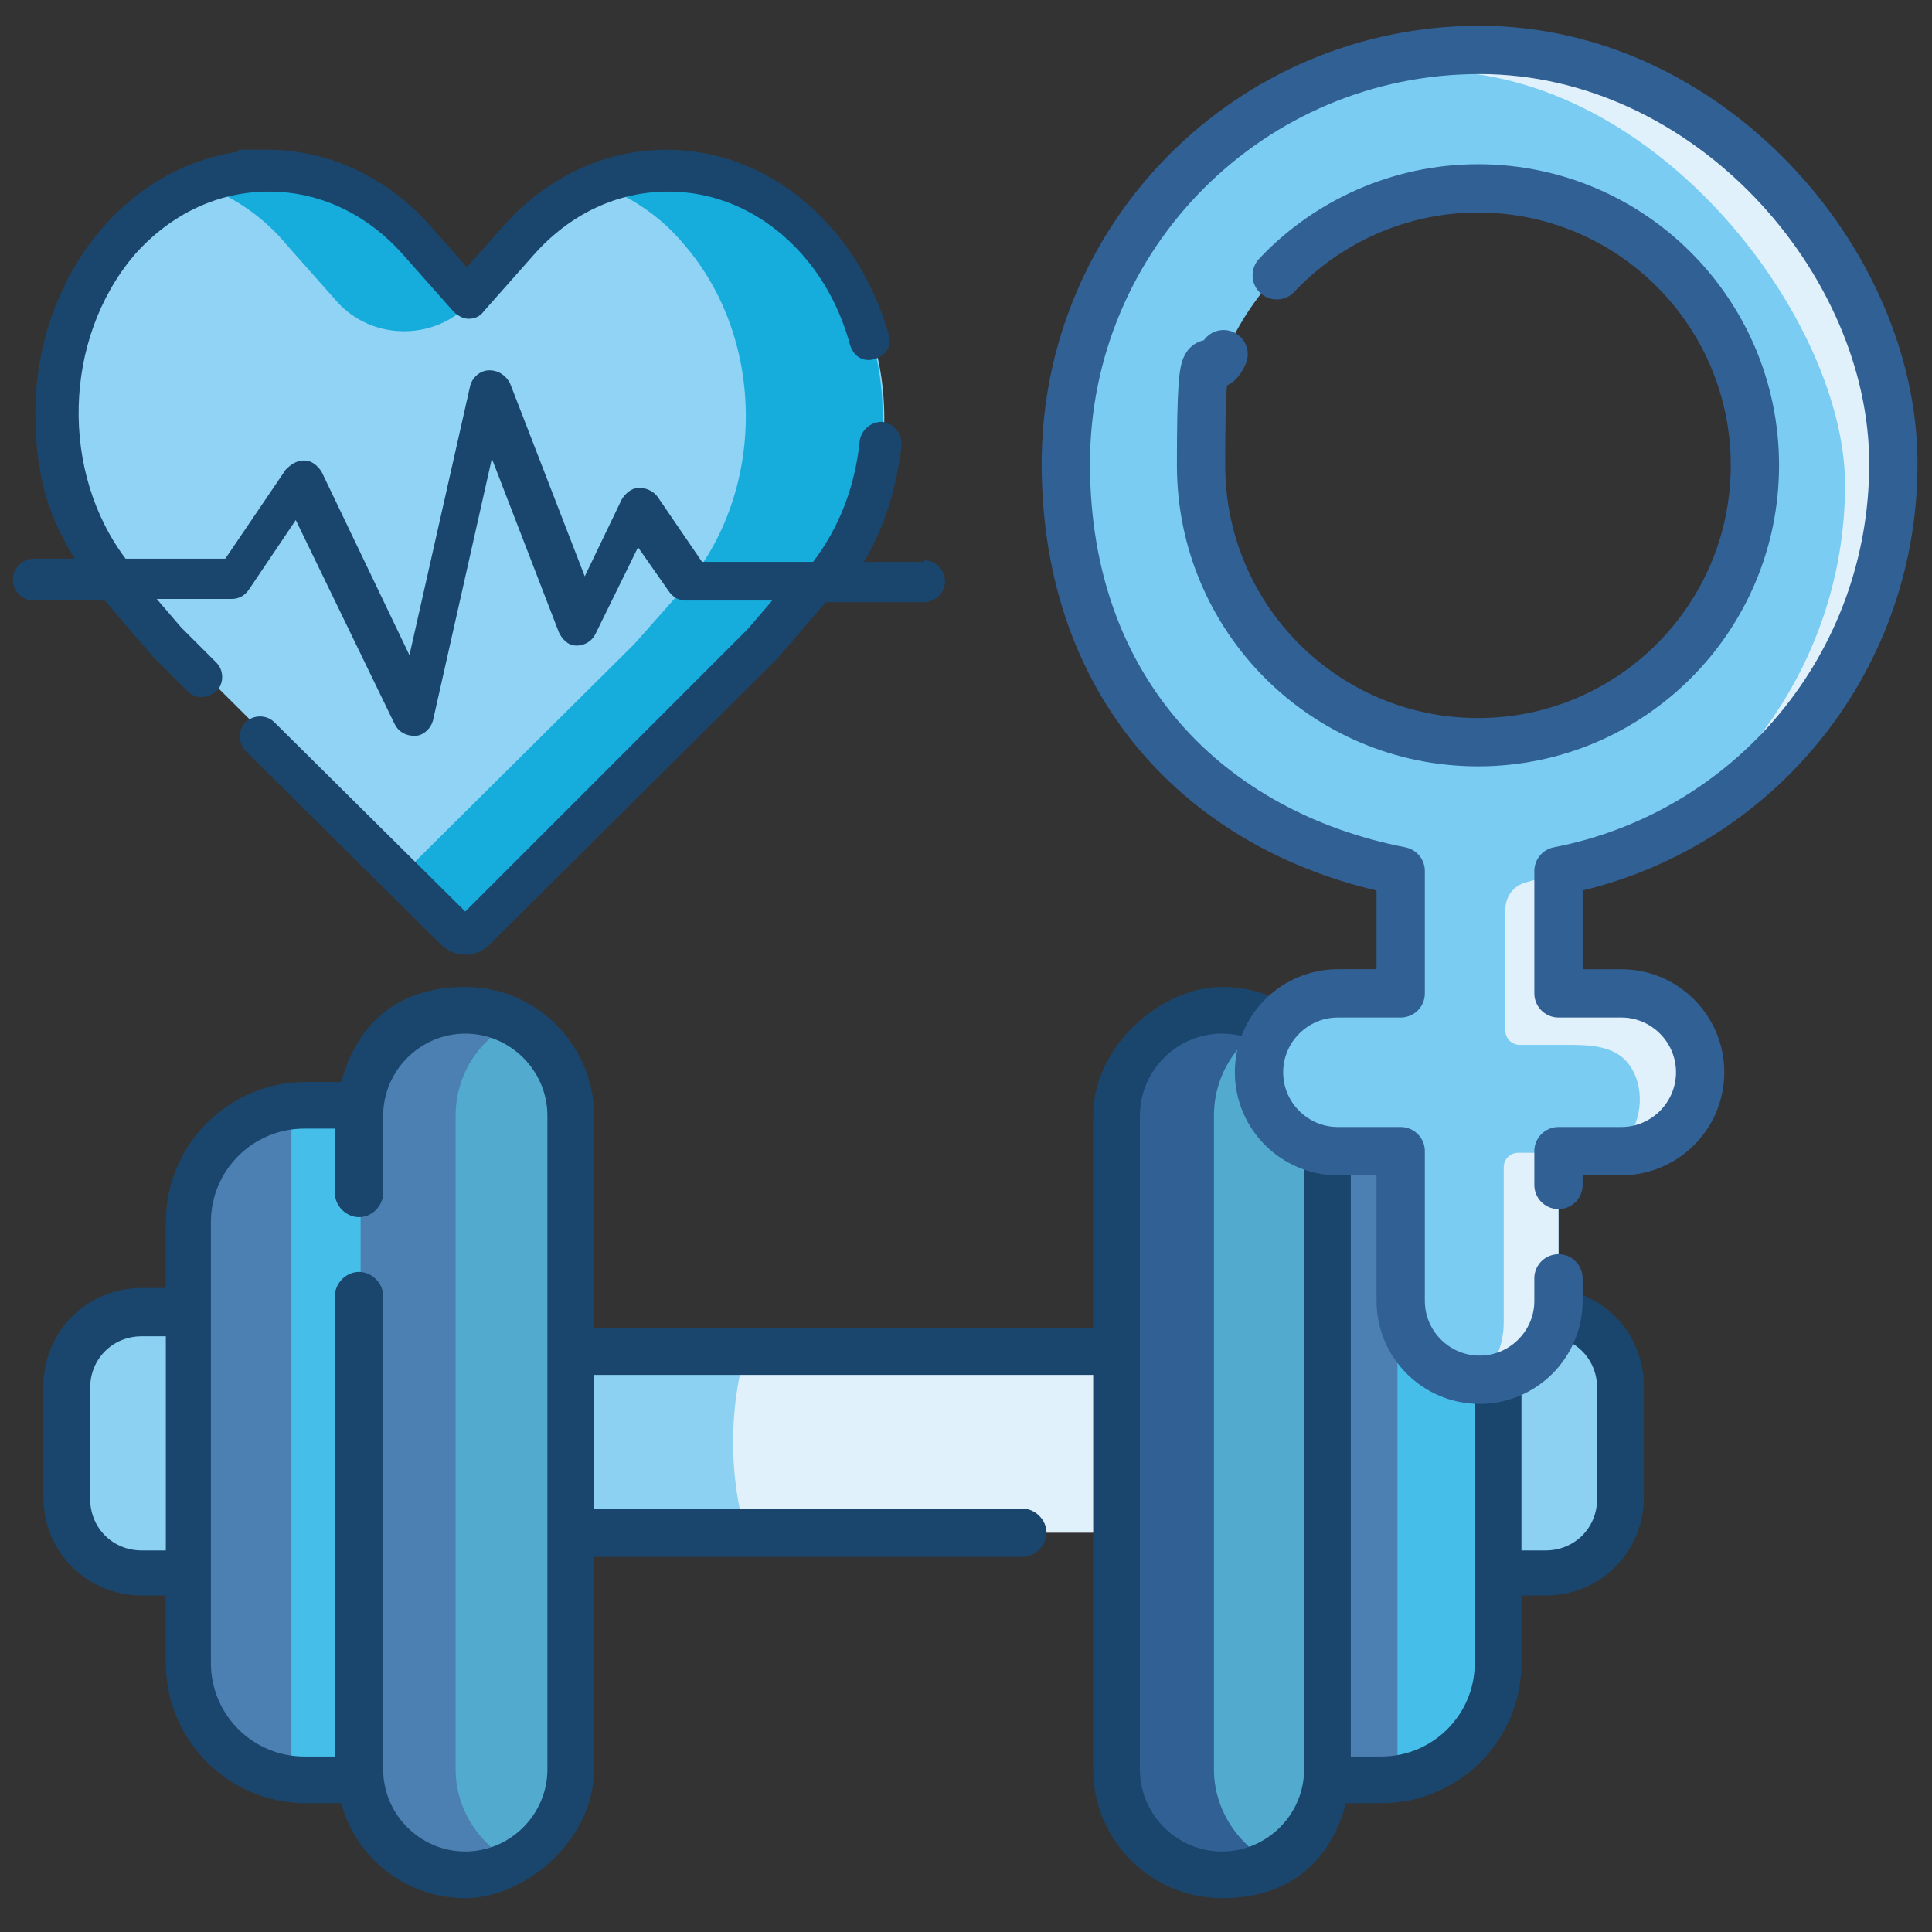 <?xml version="1.0" encoding="UTF-8"?>
<svg id="UALjoven_Semana_Ciencia_2025" xmlns="http://www.w3.org/2000/svg" version="1.1" viewBox="0 0 120 120">
  <rect x="0" y="0" width="120" height="120" fill="#333333" stroke="none"/>
  <!-- Generator: Adobe Illustrator 29.8.2, SVG Export Plug-In . SVG Version: 2.1.1 Build 3)  -->
  <defs>
    <style>
      .st0 {
        fill: #316094;
      }

      .st1 {
        fill: #e0f1fc;
      }

      .st2 {
        fill: #8cd1f2;
      }

      .st3 {
        fill: none;
        stroke: #316094;
        stroke-linecap: round;
        stroke-linejoin: round;
        stroke-width: 3px;
      }

      .st4 {
        fill: #7accf3;
      }

      .st5 {
        fill: #52abce;
      }

      .st6 {
        fill: #4c80b2;
      }

      .st7, .st8 {
        fill: #1a466d;
      }

      .st9 {
        fill: #90d3f4;
      }

      .st10 {
        fill: #45bfe9;
      }

      .st11 {
        fill: #16acdc;
      }

      .st8 {
        stroke: #1a466d;
        stroke-miterlimit: 10;
        stroke-width: .4px;
      }
    </style>
  </defs>
  <g id="corazon">
    <path class="st9" d="M29.4,18.8l-3.1-3.5c-5.1-5.9-13.4-5.9-18.5,0h0c-5.1,5.9-5.1,15.4,0,21.3l3.1,3.5,17.9,17.8c.4.4.9.4,1.3,0l17.9-17.8,3.1-3.5c5.1-5.9,5.1-15.4,0-21.3h0c-5.1-5.9-13.4-5.9-18.5,0l-3.1,3.5Z"/>
    <g>
      <path class="st11" d="M17.8,15.2l3.1,3.5c2.2,2.5,6.2,2.5,8.4,0h0c.4-.4-4.6-4.4-4.2-4.7-3.6-3.2-8.2-4-12.3-2.4,1.8.7,3.6,1.9,5,3.6Z"/>
      <path class="st11" d="M51,15.2h0c-3.7-4.2-8.9-5.4-13.5-3.6,1.8.7,3.6,1.9,5,3.6h0c5.1,5.9,5.1,15.4,0,21.3l-3.1,3.5-14.3,14.2,3.6,3.6c.4.4.9.4,1.3,0l17.9-17.8,3.1-3.5c5.1-5.9,5.1-15.4,0-21.3Z"/>
    </g>
    <path class="st8" d="M57.9,35.1h-4.6c1.4-2.2,2.2-4.8,2.5-7.5,0-.6-.4-1.1-1-1.2-.6,0-1.1.4-1.2,1-.3,2.9-1.3,5.5-3,7.7h-7.1l-2.8-4.1c-.2-.3-.6-.5-1-.5-.4,0-.7.3-.9.6l-2.5,5.2-4.8-12.4c-.2-.4-.6-.7-1.1-.7-.5,0-.9.4-1,.8l-3.9,17.3-5.7-11.9c-.2-.3-.5-.6-.9-.6-.4,0-.7.2-1,.5l-3.8,5.6h-6.4c-4.2-5.5-4-13.9.5-19.2,2.3-2.6,5.3-4,8.5-4s6.2,1.4,8.5,4l3.1,3.5c.2.2.5.4.8.4s.6-.1.8-.4l3.1-3.5c2.3-2.6,5.3-4,8.5-4s6.2,1.4,8.5,4c1.4,1.6,2.4,3.5,3,5.7.2.6.7.9,1.3.7.6-.2.9-.7.7-1.3-.7-2.4-1.9-4.7-3.5-6.5-2.7-3.1-6.3-4.8-10.1-4.8s-7.4,1.7-10.1,4.8l-2.3,2.6-2.3-2.6c-2.7-3.1-6.3-4.8-10.1-4.8s0,0,0,0c-3.8,0-7.4,1.7-10.1,4.8-2.6,3-4.1,7.1-4.1,11.3s.9,6.6,2.6,9.3h-2.9c-.6,0-1.1.5-1.1,1.1s.5,1.1,1.1,1.1h4.5l3,3.5s0,0,0,0l2.2,2.2c.2.2.5.3.7.3s.5-.1.8-.3c.4-.4.4-1.1,0-1.5l-2.2-2.2-1.8-2.1h5.1c.4,0,.7-.2.9-.5l3.1-4.6,6.3,13c.2.4.6.6,1,.6s0,0,.1,0c.4,0,.8-.4.9-.8l3.8-16.9,4.4,11.4c.2.4.5.7.9.7.4,0,.8-.2,1-.6l2.8-5.7,2.1,3c.2.3.5.5.9.5h5.8l-1.8,2.1-17.7,17.7-12-11.9c-.4-.4-1.1-.4-1.5,0-.4.4-.4,1.1,0,1.5l12.1,12c.4.4.9.6,1.4.6s1-.2,1.4-.6l17.9-17.8s0,0,0,0l3-3.5h6.2c.6,0,1.1-.5,1.1-1.1s-.5-1.1-1.1-1.1Z"/>
  </g>
  <g id="pesa">
    <rect class="st1" x="26.4" y="84" width="50.5" height="11.2"/>
    <path class="st2" d="M46.3,84h-19.8v11.2h19.8c-1.3-4.7-.7-8.8,0-11.2Z"/>
    <path class="st2" d="M86.8,97.7h9.3c2.6,0,4.7-2.1,4.7-4.7v-6.9c0-2.6-2.1-4.7-4.7-4.7h-9.3v16.2Z"/>
    <path class="st10" d="M75.9,110.6h9.9c4,0,7.2-3.2,7.2-7.2v-27.4c0-4-3.2-7.2-7.2-7.2h-9.9v41.9Z"/>
    <path class="st6" d="M86.8,68.7v41.8c-.3,0-.6,0-.9,0h-9.9v-41.9h9.9c.3,0,.6,0,.9,0Z"/>
    <path class="st5" d="M75.9,116.5h0c3.6,0,6.5-2.9,6.5-6.5v-40.6c0-3.6-2.9-6.5-6.5-6.5h0c-3.6,0-6.5,2.9-6.5,6.5v40.6c0,3.6,2.9,6.5,6.5,6.5Z"/>
    <path class="st2" d="M18.1,97.7h-9.3c-2.6,0-4.7-2.1-4.7-4.7v-6.9c0-2.6,2.1-4.7,4.7-4.7h9.3v16.2Z"/>
    <path class="st6" d="M28.9,110.6h-9.9c-4,0-7.2-3.2-7.2-7.2v-27.4c0-4,3.2-7.2,7.2-7.2h9.9v41.9Z"/>
    <path class="st10" d="M18.1,68.7v41.8c.3,0,.6,0,.9,0h9.9v-41.9h-9.9c-.3,0-.6,0-.9,0Z"/>
    <path class="st5" d="M28.9,116.5h0c-3.6,0-6.5-2.9-6.5-6.5v-40.6c0-3.6,2.9-6.5,6.5-6.5h0c3.6,0,6.5,2.9,6.5,6.5v40.6c0,3.6-2.9,6.5-6.5,6.5Z"/>
    <path class="st6" d="M28.3,109.9v-40.6c0-2.5,1.4-4.7,3.6-5.8-.9-.5-1.9-.7-3-.7h0c-3.6,0-6.5,2.9-6.5,6.5v40.6c0,3.6,2.9,6.5,6.5,6.5h0c1.1,0,2.1-.3,3-.7-2.1-1.1-3.6-3.3-3.6-5.8Z"/>
    <path class="st0" d="M75.4,109.9v-40.6c0-2.5,1.4-4.7,3.6-5.8-.9-.5-1.9-.7-3-.7h0c-3.6,0-6.5,2.9-6.5,6.5v40.6c0,3.6,2.9,6.5,6.5,6.5h0c1.1,0,2.1-.3,3-.7-2.1-1.1-3.6-3.3-3.6-5.8Z"/>
    <path id="stroke" class="st7" d="M96,80h-1.5v-4.1c0-4.8-3.9-8.7-8.7-8.7h-2.2c-.9-3.4-4-5.9-7.7-5.9s-8,3.6-8,8v13.2h-31v-13.2c0-4.4-3.6-8-8-8s-6.8,2.5-7.7,5.9h-2.2c-4.8,0-8.7,3.9-8.7,8.7v4.1h-1.5c-3.4,0-6.1,2.7-6.1,6.1v6.9c0,3.4,2.7,6.1,6.1,6.1h1.5v4.2c0,4.8,3.9,8.7,8.7,8.7h2.2c.9,3.4,4,5.9,7.7,5.9s8-3.6,8-8v-13.2h26.6c.8,0,1.5-.7,1.5-1.5s-.7-1.5-1.5-1.5h-26.6v-8.3h31v24.5c0,4.4,3.6,8,8,8s6.8-2.5,7.7-5.9h2.2c4.8,0,8.7-3.9,8.7-8.7v-4.2h1.5c3.4,0,6.1-2.7,6.1-6.1v-6.9c0-3.4-2.7-6.1-6.1-6.1ZM8.8,96.3c-1.8,0-3.2-1.4-3.2-3.2v-6.9c0-1.8,1.4-3.2,3.2-3.2h1.5v13.3h-1.5ZM34,109.9c0,2.8-2.3,5.1-5.1,5.1s-5.1-2.3-5.1-5.1v-29.4c0-.8-.7-1.5-1.5-1.5s-1.5.7-1.5,1.5v28.6h-1.9c-3.2,0-5.8-2.6-5.8-5.8v-27.4c0-3.2,2.6-5.8,5.8-5.8h1.9v4c0,.8.7,1.5,1.5,1.5s1.5-.7,1.5-1.5v-4.8c0-2.8,2.3-5.1,5.1-5.1s5.1,2.3,5.1,5.1v40.6h0ZM81,109.9c0,2.8-2.3,5.1-5.1,5.1s-5.1-2.3-5.1-5.1v-40.6c0-2.8,2.3-5.1,5.1-5.1s5.1,2.3,5.1,5.1v40.6ZM91.6,103.3c0,3.2-2.6,5.8-5.8,5.8h-1.9v-39h1.9c3.2,0,5.8,2.6,5.8,5.8v27.4ZM99.2,93.1c0,1.8-1.4,3.2-3.2,3.2h-1.5v-13.3h1.5c1.8,0,3.2,1.4,3.2,3.2v6.9Z"/>
  </g>
  <g id="mujer">
    <path id="path27" class="st4" d="M91.9,46c-9.5,0-17.2-7.7-17.2-17.2s7.7-17.2,17.2-17.2,17.2,7.7,17.2,17.2-7.7,17.2-17.2,17.2M117.6,28.9c0-14.2-11.5-25.7-25.7-25.7s-25.7,11.5-25.7,25.7,9,23,20.8,25.3v7.6h-3.9c-2.7,0-4.9,2.2-4.9,4.9s2.2,4.9,4.9,4.9h3.9v9.3c0,2.7,2.2,4.9,4.9,4.9s2.6-.5,3.5-1.4c.9-.9,1.4-2.1,1.4-3.5v-9.3h3.9c2.7,0,4.9-2.2,4.9-4.9s-2.2-4.9-4.9-4.9h-3.9v-7.6c11.9-2.3,20.8-12.7,20.8-25.3"/>
    <path id="path31" class="st1" d="M94.3,71.6h2.5v9.3c0,1.4-.5,2.6-1.4,3.5-.9.9-2.1,1.4-3.5,1.4s0,0-.1,0c0,0,.1-.1.2-.2.9-.9,1.4-2.1,1.4-3.5v-9.6c0-.5.4-.9.9-.9"/>
    <path id="path35" class="st1" d="M105.6,66.8c0,2.7-2.3,4.8-5,4.8h-1.7c.9,0,1.8-.4,2.3-1.1.9-1.3.9-3.4-.2-4.6-.9-1-2.5-1-3.6-1h-3c-.5,0-.9-.4-.9-.9v-7.5c0-.8.5-1.5,1.3-1.7.7-.2,1.4-.4,2.1-.6v7.6h3.9c2.8,0,5,2.3,4.9,5"/>
    <path id="path39" class="st1" d="M117.6,28.9c0,11.3-7.3,20.9-17.4,24.3,8.5-4.2,14.4-13,14.4-23.1s-11.5-25.7-25.7-25.7-5.8.5-8.4,1.4c3.4-1.7,7.3-2.6,11.4-2.6,14.2,0,25.7,11.5,25.7,25.7"/>
    <path id="path43" class="st3" d="M79.3,17.1c3.1-3.3,7.6-5.4,12.5-5.4,9.5,0,17.2,7.7,17.2,17.2s-7.7,17.2-17.2,17.2-17.2-7.7-17.2-17.2.5-4.8,1.4-6.9"/>
    <path id="path47" class="st3" d="M96.8,73.6v-2.1h3.9c2.7,0,4.9-2.2,4.9-4.9s-2.2-4.9-4.9-4.9h-3.9v-7.6c11.9-2.3,20.8-12.7,20.8-25.3S106.1,3.1,91.9,3.1s-25.7,11.5-25.7,25.7,9,23,20.8,25.3v7.6h-3.9c-2.7,0-4.9,2.2-4.9,4.9s2.2,4.9,4.9,4.9h3.9v9.3c0,2.7,2.2,4.9,4.9,4.9s4.9-2.2,4.9-4.9v-1.4"/>
  </g>
</svg>